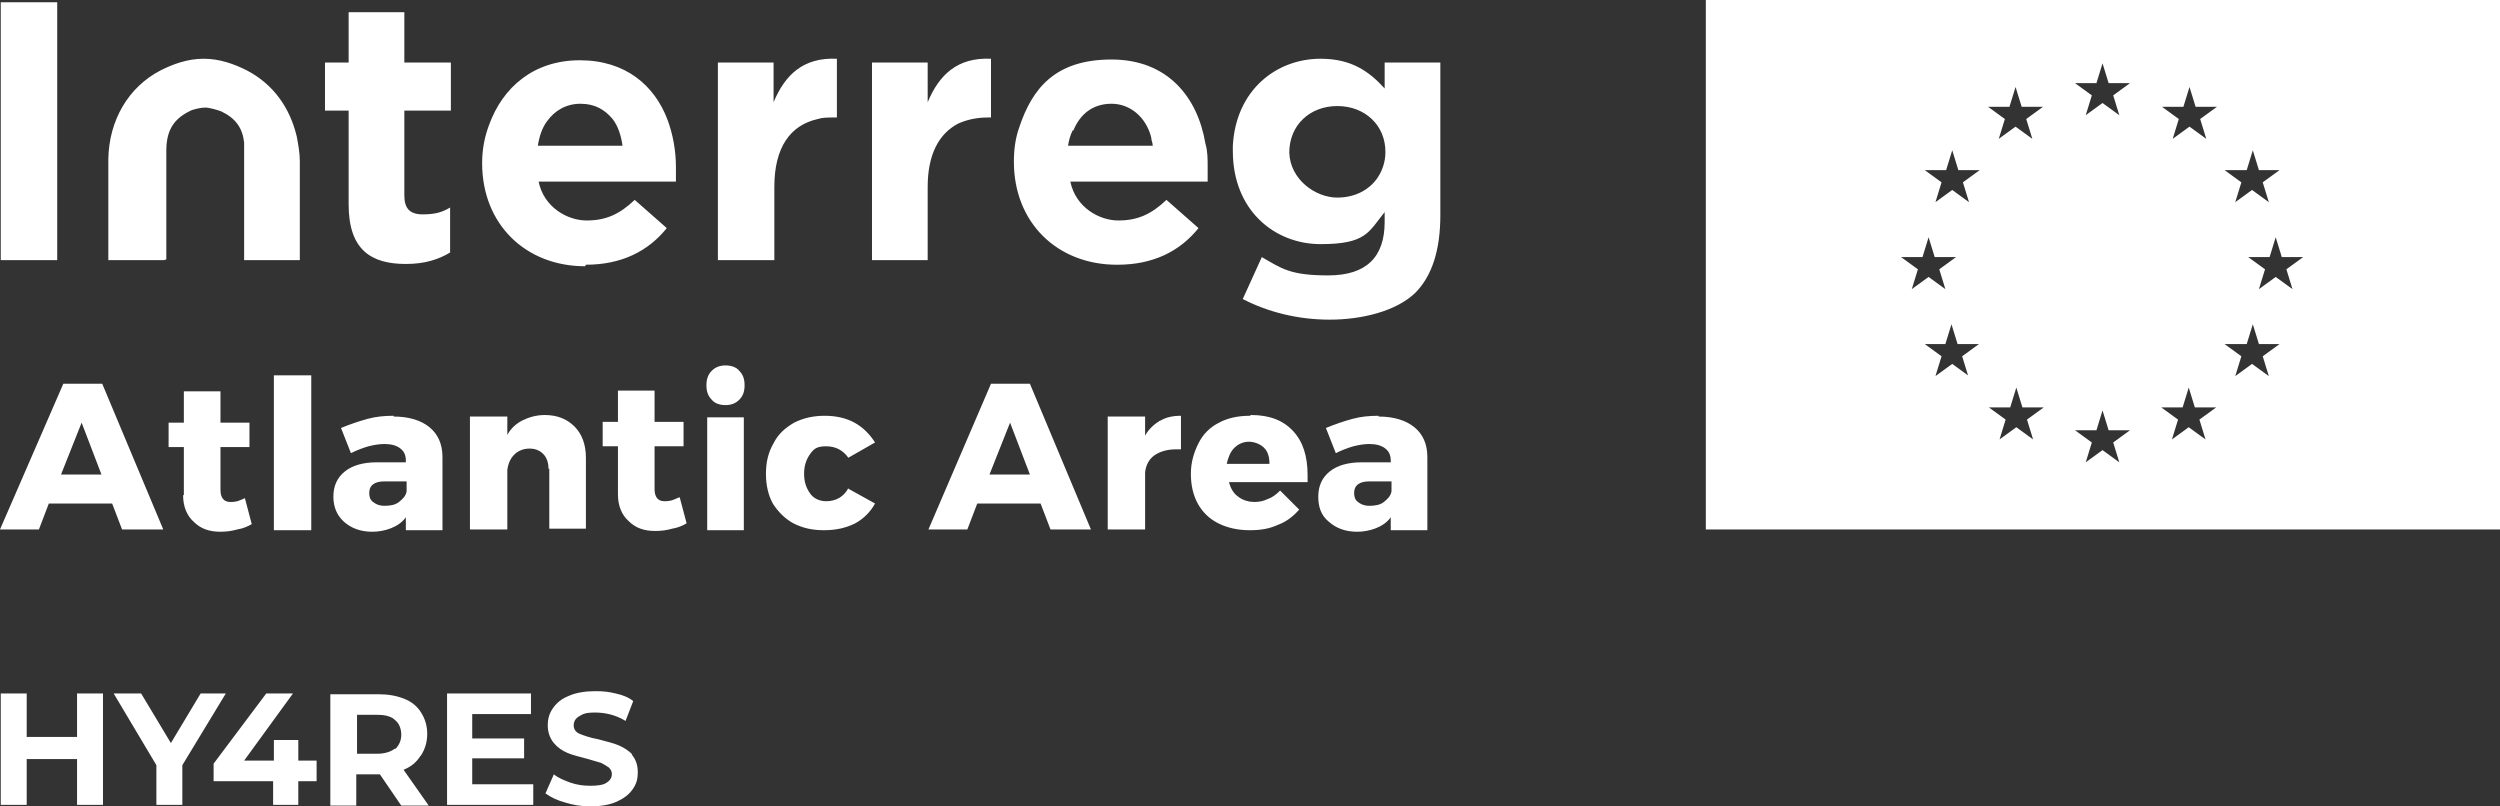 <?xml version="1.0" encoding="UTF-8"?><svg xmlns="http://www.w3.org/2000/svg" id="Calque_1" version="1.1" viewBox="0 0 327.7 105.7"><rect x="0" y="0" width="327.7" height="105.7" fill="#333333" stroke="none"/><defs><style> .st0 { fill: #fff; } </style></defs><path class="st0" d="M146.5,34.7c4.7,0,8.2-1.8,10.6-4.8l-4.2-3.7c-2,1.9-3.8,2.7-6.3,2.7s-5.6-1.7-6.3-5.1h18c0-.7,0-1.4,0-1.9,0-1.1,0-2.1-.3-3.1-1-6-4.9-11-12.3-11s-10.4,3.8-12.1,8.9c-.5,1.4-.7,2.9-.7,4.5h0c0,8,5.7,13.5,13.5,13.5ZM140.7,17.1c.9-2.2,2.6-3.5,5-3.5s4.5,1.7,5.2,4.4c0,.4.2.7.2,1.1h-11.1c.1-.7.3-1.4.6-2ZM7.6,34.1H.1V.3h7.4v33.8ZM45.7,14.5h-3.1v-6.3h3.1V1.6h7.3v6.6h6.1v6.3h-6.1v11.1c0,1.7.7,2.5,2.4,2.5s2.6-.3,3.6-.9v5.9c-1.5.9-3.3,1.5-5.8,1.5-4.5,0-7.5-1.8-7.5-7.8v-9.4s0-2.8,0-2.8ZM76.8,34.7c4.7,0,8.2-1.8,10.6-4.8l-4.2-3.7c-2,1.9-3.8,2.7-6.3,2.7s-5.6-1.7-6.3-5.1h18c0-.7,0-1.4,0-1.9,0-2.2-.4-4.3-1.1-6.2-1.7-4.5-5.5-7.8-11.5-7.8s-10.1,3.5-11.9,8.5c-.6,1.6-.9,3.2-.9,5h0c0,8,5.7,13.5,13.5,13.5ZM71.7,15.9c1-1.4,2.5-2.3,4.4-2.3s3.2.8,4.2,2c.7.9,1.1,2.1,1.3,3.5h-11.1c.2-1.3.6-2.4,1.2-3.2ZM101.4,34.1h-7.3V15.5c.1,0,.3,0,.4,0,0,0,0,0,0,0h0c-.1,0-.3,0-.4,0v-7.3h7.3v5.2c1.5-3.6,3.9-5.9,8.3-5.7v7.7h-.4c-.8,0-1.5,0-2.1.2-3.6.8-5.7,3.7-5.7,8.9v9.6ZM121.6,24.5v9.6h-7.3V15.8h0v-7.6h7.3v5.2c1.5-3.6,3.9-5.9,8.3-5.7v7.7h-.4c-1.5,0-2.8.3-3.9.8,0,0,0,0,0,0-2.5,1.3-4,4-4,8.3ZM181.5,11.6c-2-2.2-4.3-3.9-8.4-3.9-5.8,0-11.1,4.1-11.5,11.4,0,.2,0,.5,0,.7h0c0,7.8,5.5,12.2,11.5,12.2s6.3-1.6,8.4-4.2v1.3c0,4.6-2.4,7-7.4,7s-6.1-.9-8.7-2.4l-2.5,5.5c3.3,1.7,7.2,2.7,11.4,2.7s8.7-1.1,11.2-3.5c2.2-2.2,3.3-5.6,3.3-10.2v-5.1s0-14.9,0-14.9h-7.3v3.4ZM181.6,19.9c0,.7-.1,1.3-.3,1.9-.8,2.5-3.1,4.1-6,4.1s-6.2-2.4-6.3-5.9c0,0,0,0,0,0h0c0-3.6,2.7-6.1,6.3-6.1s6.3,2.5,6.3,6h0ZM21.5,34.1h-7.3v-12.9c0-.1,0-.3,0-.4.1-5,2.6-9.4,6.9-11.6,1.6-.8,3.5-1.5,5.6-1.5s4,.7,5.6,1.5c3.5,1.8,5.7,4.9,6.6,8.7.2,1.1.4,2.1.4,3.3v12.9h-7.3v-14.2c0-.4,0-.9,0-1.2,0,0,0,0,0,0-.2-1.9-1.1-3.2-3-4.1-.5-.2-1.6-.5-2.1-.5s-1.6.2-2.1.5c-2.2,1.1-3,2.7-3,5.2,0,0,0,0,0,0,0,0,0,0,0,0v14.2ZM223.6,69.4h104.1V0h-104.1v69.4ZM258.1,49.3l-2.2-1.6-2.2,1.6.8-2.6-2.2-1.6h2.7s.8-2.6.8-2.6l.8,2.6h2.8l-2.2,1.6.8,2.6ZM301.9,33.7l-2.2,1.6.8,2.6-2.2-1.6-2.2,1.6.8-2.6-2.2-1.6h2.8s.8-2.6.8-2.6l.8,2.6h2.8ZM294.5,22.3l.8-2.6.8,2.6h2.7l-2.2,1.6.8,2.6-2.2-1.6-2.2,1.6.8-2.6-2.2-1.6h2.8ZM294.5,45.1l.8-2.6.8,2.6h2.7l-2.2,1.6.8,2.6-2.2-1.6-2.2,1.6.8-2.6-2.2-1.6h2.8ZM286.2,14l.8-2.6.8,2.6h2.8l-2.2,1.6.8,2.6-2.2-1.6-2.2,1.6.8-2.6-2.2-1.6h2.7ZM286.1,53.4l.8-2.6.8,2.6h2.8l-2.2,1.6.8,2.6-2.2-1.6-2.2,1.6.8-2.6-2.2-1.6h2.8ZM274.8,10.9l.8-2.6.8,2.6h2.8l-2.2,1.6.8,2.6-2.2-1.6-2.2,1.6.8-2.6-2.2-1.6h2.8ZM274.8,56.4l.8-2.6.8,2.6h2.8l-2.2,1.6.8,2.6-2.2-1.6-2.2,1.6.8-2.6-2.2-1.6h2.8ZM266.5,57.6l-2.2-1.6-2.2,1.6.8-2.6-2.2-1.6h2.8s.8-2.6.8-2.6l.8,2.6h2.8l-2.2,1.6.8,2.6ZM263.4,14l.8-2.6.8,2.6h2.8l-2.2,1.6.8,2.6-2.2-1.6-2.2,1.6.8-2.6-2.2-1.6h2.7ZM255.1,22.3l.8-2.6.8,2.6h2.8l-2.2,1.6.8,2.6-2.2-1.6-2.2,1.6.8-2.6-2.2-1.6h2.7ZM252,33.7l.8-2.6.8,2.6h2.8l-2.2,1.6.8,2.6-2.2-1.6-2.2,1.6.8-2.6-2.2-1.6h2.8ZM21.4,69.4l-8-19.1h-5.1L0,69.4h5.1l1.3-3.4h8.3l1.3,3.4h5.3ZM8,62.2l2.7-6.8,2.6,6.8h-5.3ZM24.1,64.9v-6.3h-2v-3.2h2v-4.1h4.8v4.1h3.8v3.2h-3.8v5.6c0,1,.4,1.6,1.3,1.6s1.2-.2,1.9-.5l.9,3.4c-.5.3-1.2.6-1.9.7-.7.2-1.4.3-2.2.3-1.5,0-2.6-.4-3.5-1.3-.9-.8-1.4-2-1.4-3.5ZM35.9,49.2h4.9v20.3h-4.9v-20.3ZM51.6,54.5c-1.2,0-2.3.1-3.4.4-1.1.3-2.3.7-3.5,1.2l1.3,3.3c.8-.4,1.6-.7,2.3-.9.8-.2,1.5-.3,2.1-.3.9,0,1.6.2,2.1.6.5.4.7.9.7,1.6v.2h-3.8c-1.8,0-3.2.4-4.2,1.2-1,.8-1.5,1.9-1.5,3.3s.5,2.5,1.4,3.3c.9.8,2.1,1.3,3.7,1.3s3.5-.6,4.4-1.9v1.7h4.8v-9.6c0-1.7-.6-3-1.7-3.9-1.1-.9-2.7-1.4-4.7-1.4ZM53.3,64.4c-.1.6-.5,1-1,1.4-.5.4-1.2.5-1.9.5s-1.1-.2-1.5-.5c-.4-.3-.5-.7-.5-1.2,0-1,.7-1.5,2-1.5h2.9v1.3ZM71.9,61.5c0-.8-.2-1.5-.7-2-.5-.5-1.1-.7-1.8-.7-.8,0-1.5.3-2,.8-.5.5-.8,1.2-.9,2v7.8h-4.9v-14.8h4.9v2.4c.5-.9,1.2-1.5,2-1.9.8-.4,1.8-.7,2.9-.7,1.6,0,2.9.5,3.9,1.5,1,1,1.5,2.4,1.5,4.1v9.3h-4.8v-7.9ZM89.1,65.2l.9,3.4c-.5.3-1.2.6-1.9.7-.7.2-1.4.3-2.2.3-1.5,0-2.6-.4-3.5-1.3-.9-.8-1.4-2-1.4-3.5v-6.3h-2v-3.2h2v-4.1h4.8v4.1h3.8v3.2h-3.8v5.6c0,1,.4,1.6,1.3,1.6s1.2-.2,1.9-.5ZM96.9,48.6c.5.5.7,1.1.7,1.9s-.2,1.4-.7,1.9c-.5.5-1.1.7-1.8.7s-1.4-.2-1.8-.7c-.5-.5-.7-1.1-.7-1.9s.2-1.4.7-1.9c.5-.5,1.1-.7,1.8-.7s1.4.2,1.8.7ZM92.7,54.7h4.8v14.8h-4.8v-14.8ZM111.1,64l3.6,2c-.6,1.1-1.5,2-2.6,2.6-1.2.6-2.5.9-4.1.9s-2.8-.3-4-.9c-1.1-.6-2-1.5-2.7-2.6-.6-1.1-.9-2.4-.9-3.9s.3-2.8,1-4c.6-1.2,1.5-2,2.7-2.7,1.2-.6,2.5-.9,4-.9s2.8.3,3.9.9c1.1.6,2,1.5,2.7,2.6l-3.5,2c-.7-1-1.7-1.5-2.9-1.5s-1.6.3-2.1,1c-.5.7-.8,1.5-.8,2.6s.3,1.9.8,2.6c.5.7,1.3,1,2.1,1,1.3,0,2.3-.6,2.9-1.7ZM129.9,50.3l-8.2,19.1h5.1l1.3-3.4h8.3l1.3,3.4h5.3l-8-19.1h-5.1ZM129.7,62.2l2.7-6.8,2.6,6.8h-5.3ZM152,55.2c.8-.5,1.7-.7,2.8-.7v4.4c-.2,0-.4,0-.7,0-1.1,0-2.1.3-2.8.8-.7.5-1.1,1.3-1.2,2.2v7.5h-4.9v-14.8h4.9v2.5c.5-.9,1.2-1.5,2-2ZM163.8,54.5c-1.5,0-2.9.3-4,.9-1.2.6-2.1,1.5-2.7,2.7-.6,1.2-1,2.5-1,4s.3,2.8.9,3.9c.6,1.1,1.5,2,2.7,2.6,1.2.6,2.6.9,4.1.9s2.6-.2,3.7-.7c1.1-.4,2-1.1,2.8-2l-2.5-2.5c-.5.5-1,.9-1.6,1.1-.6.3-1.2.4-1.8.4s-1.5-.2-2.1-.7c-.6-.4-1-1.1-1.2-1.9h10.3c0-.2,0-.5,0-.9,0-2.5-.6-4.4-1.9-5.8-1.3-1.4-3.1-2.1-5.5-2.1ZM160.8,60.8c.2-.9.5-1.6,1-2.1.5-.5,1.2-.8,1.9-.8s1.5.3,2,.8c.5.5.7,1.2.7,2.1h-5.7ZM180.7,54.5c-1.2,0-2.3.1-3.4.4-1.1.3-2.3.7-3.5,1.2l1.3,3.3c.8-.4,1.6-.7,2.3-.9.8-.2,1.5-.3,2.1-.3.9,0,1.6.2,2.1.6.5.4.7.9.7,1.6v.2h-3.8c-1.8,0-3.2.4-4.2,1.2-1,.8-1.5,1.9-1.5,3.3s.4,2.5,1.4,3.3c.9.8,2.1,1.3,3.7,1.3s3.5-.6,4.4-1.9v1.7h4.8v-9.6c0-1.7-.6-3-1.7-3.9-1.1-.9-2.7-1.4-4.7-1.4ZM182.4,64.4c-.1.6-.5,1-1,1.4-.5.4-1.2.5-1.9.5s-1.1-.2-1.5-.5c-.4-.3-.5-.7-.5-1.2,0-1,.7-1.5,2-1.5h2.9v1.3ZM10.1,90.9h3.4v14.6h-3.4v-6H3.5v6H.1v-14.6h3.4v5.7h6.6v-5.7ZM29.6,90.9l-5.7,9.4v5.2h-3.4v-5.2l-5.6-9.4h3.6l3.9,6.5,3.9-6.5h3.3ZM39.1,99.7h2.4v2.7h-2.4v3.1h-3.3v-3.1h-7.8v-2.3l6.9-9.2h3.5l-6.4,8.8h3.9v-2.7h3.2v2.7ZM55.2,99c.5-.8.8-1.7.8-2.8s-.3-2-.8-2.8c-.5-.8-1.2-1.4-2.2-1.8-1-.4-2.1-.6-3.4-.6h-6.3v14.6h3.4v-4.1h3.1l2.8,4.1h3.6l-3.3-4.7c1-.4,1.7-1,2.2-1.8ZM51.8,98.1c-.5.4-1.3.7-2.3.7h-2.7v-5.1h2.7c1,0,1.8.2,2.3.7.5.4.8,1.1.8,1.9s-.3,1.4-.8,1.9ZM62,102.8h7.9v2.7h-11.3v-14.6h11v2.7h-7.7v3.2h6.8v2.6h-6.8v3.4ZM82.8,98.9c.5.6.8,1.3.8,2.3s-.2,1.6-.7,2.3c-.5.7-1.2,1.2-2.1,1.6-.9.4-2.1.6-3.4.6s-2.3-.2-3.3-.5c-1.1-.3-1.9-.7-2.6-1.2l1.1-2.5c.6.5,1.4.8,2.2,1.1.9.3,1.7.4,2.6.4s1.7-.1,2.1-.4c.5-.3.7-.7.7-1.1s-.1-.6-.4-.9c-.3-.2-.6-.4-1-.6-.4-.1-1-.3-1.7-.5-1.1-.3-2-.5-2.7-.8-.7-.3-1.3-.7-1.8-1.3-.5-.6-.8-1.4-.8-2.3s.2-1.6.7-2.3c.5-.7,1.1-1.2,2.1-1.6.9-.4,2.1-.6,3.4-.6s1.8.1,2.7.3c.9.2,1.7.5,2.3,1l-1,2.6c-1.3-.8-2.7-1.1-4-1.1s-1.6.2-2.1.5c-.5.3-.7.7-.7,1.2s.3.9.8,1.1c.5.2,1.3.5,2.4.7,1.1.3,2,.5,2.7.8.7.3,1.3.7,1.8,1.2Z"/></svg>